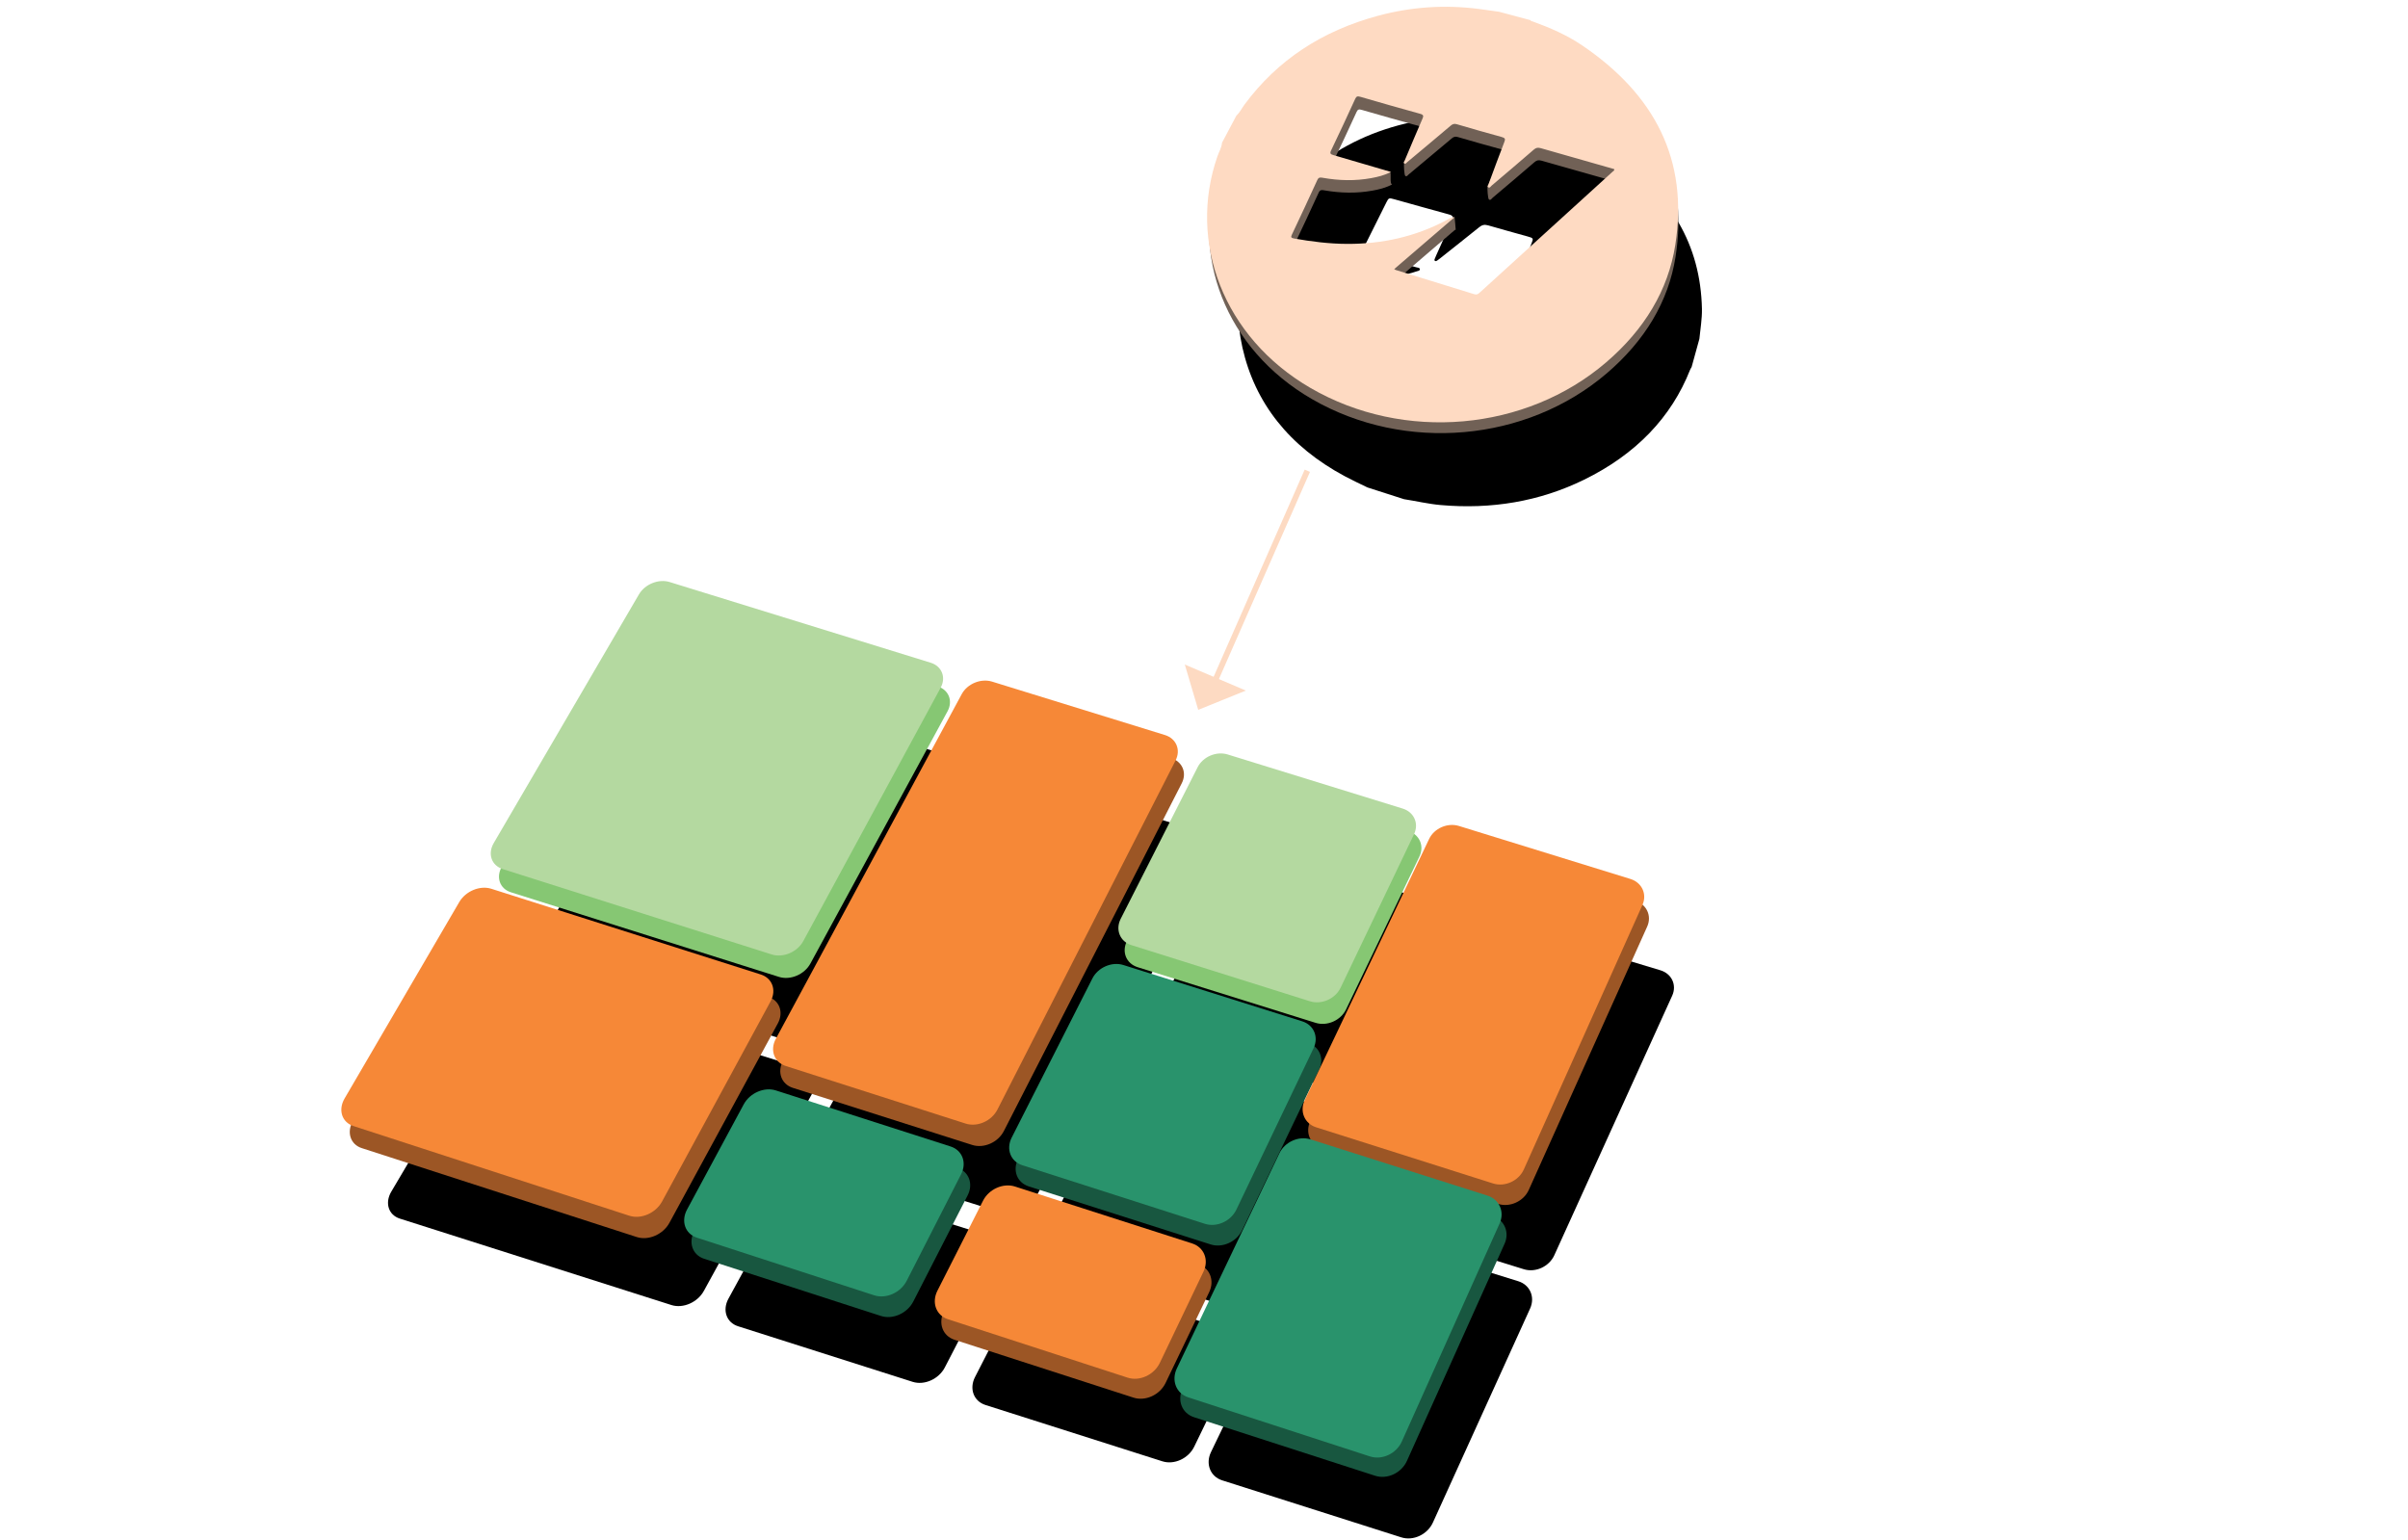 <?xml version="1.0" encoding="utf-8"?>
<!-- Generator: Adobe Illustrator 27.8.1, SVG Export Plug-In . SVG Version: 6.00 Build 0)  -->
<svg version="1.1" id="Layer_1" xmlns="http://www.w3.org/2000/svg" xmlns:xlink="http://www.w3.org/1999/xlink" x="0px" y="0px"
	 viewBox="0 0 629.68 402.65" style="enable-background:new 0 0 629.68 402.65;" xml:space="preserve">
<style type="text/css">
	.st0{fill:none;stroke:#FDDAC2;stroke-width:1.505;stroke-miterlimit:10;}
	.st1{fill:#FDDAC2;}
	.st2{fill:#86C773;}
	.st3{fill:#185740;}
	.st4{fill:#9C5625;}
	.st5{fill:#B4D9A0;}
	.st6{fill:#29936C;}
	.st7{fill:#F68837;}
	.st8{fill:#716156;}
	.st9{fill:#FEDAC2;}
</style>
<line class="st0" x1="341.86" y1="123.11" x2="317.8" y2="177.86"/>
<polygon class="st1" points="325.78,180.6 313.33,185.64 309.82,173.79 "/>
<g>
	<g>
		<g>
			<path d="M212.59,274.22l-69.25-21.5c-2.9-0.9-3.92-3.89-2.28-6.66l37.71-63.81c1.54-2.61,5.08-4.04,7.89-3.19l67.22,20.29
				c2.86,0.86,3.99,3.71,2.53,6.38l-35.68,65.02C219.18,273.58,215.53,275.14,212.59,274.22z"/>
			<path d="M366.43,402.05l-46.84-14.91c-3.11-0.99-4.41-4.31-2.92-7.4l26.65-55.24c1.42-2.95,5.02-4.57,8.05-3.62l45.66,14.19
				c3.06,0.95,4.44,4.14,3.09,7.12l-25.42,55.98C373.28,401.31,369.57,403.05,366.43,402.05z"/>
			<path d="M303.95,382.16l-46.27-14.73c-3.07-0.98-4.28-4.25-2.72-7.3l11.86-23.12c1.53-2.98,5.22-4.63,8.25-3.67l45.67,14.36
				c3.06,0.96,4.35,4.19,2.89,7.21l-11.35,23.43C310.78,381.43,307.04,383.15,303.95,382.16z"/>
			<path d="M238.66,361.38l-45.67-14.54c-3.03-0.96-4.15-4.19-2.51-7.2l14.73-27.01c1.6-2.93,5.31-4.54,8.3-3.6l45.02,14.13
				c3.02,0.95,4.22,4.11,2.69,7.08l-14.15,27.37C245.48,360.67,241.72,362.35,238.66,361.38z"/>
			<path d="M175.59,341.3l-71.04-22.61c-2.98-0.95-3.97-4.11-2.23-7.05l29.8-50.42c1.66-2.81,5.36-4.35,8.26-3.44l69.38,21.58
				c2.95,0.92,4.07,3.98,2.5,6.84l-28.21,51.41C182.4,340.61,178.61,342.26,175.59,341.3z"/>
			<path d="M398.47,331.93l-45.6-14.16c-3.03-0.94-4.33-4.07-2.92-6.99l32.33-67.01c1.32-2.74,4.77-4.24,7.7-3.36l44.21,13.34
				c2.96,0.89,4.34,3.86,3.08,6.64l-30.83,67.89C405.09,331.25,401.53,332.88,398.47,331.93z"/>
			<path d="M262.42,317.28l-46.35-14.52c-2.98-0.93-4.11-4.04-2.53-6.93l48.29-88.46c1.45-2.66,4.95-4.12,7.82-3.26l44.56,13.45
				c2.89,0.87,4.11,3.76,2.71,6.46l-46.31,89.64C269.1,316.6,265.43,318.22,262.42,317.28z"/>
			<path d="M351.37,285.51l-46-14.14c-2.96-0.91-4.18-3.93-2.74-6.73l19.98-38.89c1.39-2.7,4.86-4.18,7.76-3.31l45.1,13.61
				c2.93,0.88,4.23,3.82,2.9,6.55l-19.09,39.41C357.9,284.86,354.35,286.42,351.37,285.51z"/>
			<path d="M324.05,342.64l-47.04-14.76c-3.02-0.95-4.24-4.11-2.73-7.07l20.98-40.86c1.46-2.84,5.04-4.4,8-3.48l46.1,14.19
				c2.99,0.92,4.29,4,2.9,6.87l-20.05,41.42C330.76,341.95,327.1,343.6,324.05,342.64z"/>
		</g>
		<g>
			<path class="st2" d="M203.7,255.48l-70.1-22.13c-2.94-0.93-3.98-3.97-2.33-6.79l37.9-64.75c1.55-2.65,5.12-4.09,7.97-3.21
				l68.06,20.91c2.89,0.89,4.05,3.79,2.58,6.5l-35.86,65.97C210.37,254.85,206.68,256.42,203.7,255.48z"/>
			<path class="st3" d="M359.58,385.94l-47.36-15.31c-3.14-1.02-4.47-4.39-2.97-7.53l26.75-56.01c1.43-2.99,5.06-4.62,8.13-3.65
				l46.17,14.59c3.09,0.98,4.5,4.22,3.14,7.24l-25.52,56.76C366.49,385.22,362.76,386.97,359.58,385.94z"/>
			<path class="st4" d="M296.4,365.51l-46.8-15.13c-3.1-1-4.34-4.33-2.77-7.43l11.91-23.44c1.54-3.03,5.26-4.68,8.33-3.7
				l46.19,14.76c3.09,0.99,4.41,4.27,2.94,7.34l-11.4,23.75C303.3,364.8,299.53,366.52,296.4,365.51z"/>
			<path class="st3" d="M230.36,344.15l-46.22-14.95c-3.07-0.99-4.21-4.27-2.56-7.32l14.8-27.39c1.61-2.97,5.35-4.59,8.37-3.63
				l45.55,14.53c3.05,0.97,4.28,4.2,2.74,7.21l-14.21,27.76C237.25,343.46,233.45,345.16,230.36,344.15z"/>
			<path class="st4" d="M166.53,323.52l-71.92-23.26c-3.01-0.97-4.04-4.19-2.29-7.18l29.94-51.15c1.67-2.85,5.4-4.4,8.35-3.47
				l70.24,22.22c2.99,0.94,4.13,4.06,2.55,6.96l-28.34,52.14C173.41,322.83,169.59,324.5,166.53,323.52z"/>
			<path class="st4" d="M391.74,314.85l-46.11-14.56c-3.06-0.97-4.39-4.15-2.98-7.11l32.47-67.97c1.33-2.78,4.81-4.29,7.77-3.38
				l44.71,13.74c2.99,0.92,4.4,3.94,3.13,6.76l-30.96,68.86C398.43,314.18,394.83,315.82,391.74,314.85z"/>
			<path class="st4" d="M254.23,299.43l-46.9-14.93c-3.01-0.96-4.17-4.12-2.58-7.06l48.52-89.75c1.46-2.7,4.99-4.17,7.89-3.28
				l45.1,13.86c2.93,0.9,4.17,3.84,2.76,6.58L262.5,295.8C260.98,298.77,257.27,300.4,254.23,299.43z"/>
			<path class="st2" d="M344.02,267.49l-46.53-14.55c-2.99-0.94-4.24-4.01-2.79-6.86l20.07-39.46c1.4-2.74,4.9-4.23,7.83-3.33
				l45.63,14.02c2.96,0.91,4.28,3.9,2.95,6.67l-19.18,39.98C350.61,266.86,347.04,268.44,344.02,267.49z"/>
			<path class="st3" d="M316.59,325.45l-47.58-15.18c-3.06-0.98-4.3-4.2-2.78-7.19l21.07-41.44c1.46-2.88,5.08-4.45,8.07-3.51
				L342,272.73c3.03,0.95,4.35,4.08,2.95,7l-20.14,42C323.36,324.76,319.68,326.43,316.59,325.45z"/>
		</g>
		<g>
			<path class="st5" d="M201.8,249.61l-70.34-22.33c-2.95-0.94-4-3.99-2.34-6.82l37.97-65.03c1.56-2.66,5.13-4.1,8-3.22l68.29,21.11
				c2.9,0.9,4.07,3.82,2.6,6.53l-35.92,66.26C208.49,248.99,204.79,250.56,201.8,249.61z"/>
			<path class="st6" d="M358.22,380.88l-47.5-15.44c-3.15-1.02-4.48-4.42-2.98-7.57l26.8-56.24c1.43-3,5.07-4.64,8.15-3.66
				l46.3,14.72c3.1,0.99,4.51,4.24,3.15,7.28l-25.56,56.99C365.15,380.16,361.41,381.92,358.22,380.88z"/>
			<path class="st7" d="M294.85,360.28l-46.94-15.26c-3.11-1.01-4.36-4.36-2.78-7.47l11.93-23.54c1.54-3.04,5.28-4.7,8.35-3.71
				l46.34,14.89c3.1,1,4.43,4.3,2.95,7.38l-11.41,23.85C301.77,359.58,297.99,361.31,294.85,360.28z"/>
			<path class="st6" d="M228.6,338.75l-46.36-15.07c-3.08-1-4.23-4.3-2.58-7.36l14.82-27.51c1.61-2.98,5.37-4.61,8.4-3.64
				l45.7,14.66c3.06,0.98,4.29,4.22,2.75,7.25l-14.23,27.87C235.51,338.06,231.71,339.76,228.6,338.75z"/>
			<path class="st7" d="M164.57,317.94l-72.16-23.46c-3.02-0.98-4.05-4.22-2.3-7.21l29.99-51.37c1.67-2.86,5.42-4.41,8.37-3.47
				l70.48,22.42c3,0.95,4.15,4.08,2.57,7l-28.39,52.36C171.47,317.26,167.64,318.93,164.57,317.94z"/>
			<path class="st7" d="M390.43,309.5l-46.25-14.68c-3.07-0.97-4.4-4.18-2.99-7.15l32.52-68.27c1.33-2.79,4.82-4.31,7.8-3.39
				l44.84,13.86c3,0.93,4.41,3.97,3.14,6.8l-31.01,69.15C397.14,308.83,393.53,310.48,390.43,309.5z"/>
			<path class="st7" d="M252.51,293.84l-47.05-15.06c-3.02-0.97-4.18-4.15-2.59-7.1l48.61-90.14c1.46-2.72,5.01-4.18,7.92-3.29
				l45.24,13.98c2.94,0.91,4.18,3.87,2.78,6.62l-46.6,91.33C259.28,293.19,255.56,294.82,252.51,293.84z"/>
			<path class="st5" d="M342.54,261.85l-46.68-14.68c-3-0.94-4.25-4.03-2.8-6.89l20.11-39.63c1.4-2.76,4.91-4.25,7.86-3.34
				l45.77,14.15c2.97,0.92,4.3,3.92,2.96,6.71l-19.21,40.16C349.16,261.22,345.57,262.81,342.54,261.85z"/>
			<path class="st6" d="M315.07,320.05l-47.73-15.31c-3.07-0.98-4.32-4.22-2.79-7.23l21.1-41.62c1.47-2.89,5.09-4.46,8.1-3.52
				l46.78,14.73c3.04,0.96,4.36,4.1,2.96,7.03l-20.17,42.18C321.86,319.38,318.17,321.05,315.07,320.05z"/>
		</g>
	</g>
	<g>
		<g>
			<path d="M444.38,88.62c-0.67,2.43-1.35,4.88-2.03,7.36c-0.14,0.25-0.3,0.49-0.41,0.76c-4.88,12.36-14.11,22.06-27.76,28.74
				c-11.59,5.67-24.2,7.78-37.48,6.6c-3.24-0.29-6.37-1.04-9.55-1.53c-3.2-1.03-6.38-2.05-9.56-3.07c-1.05-0.51-2.09-1.01-3.13-1.51
				c-15.25-7.34-24.94-18.32-28.9-32.42c-3.98-14.15-1.22-27.4,7.98-39.31c12.23-15.83,29.36-23.54,51.03-24.06
				c13.87-0.33,26.38,3.26,37.3,10.55c15,10.02,22.84,23.28,23.18,40.09C445.09,83.42,444.64,85.99,444.38,88.62z M387.92,81.53
				c-0.32,0.67-1.03,1.04-1.59,1.51c-4.17,3.41-8.42,6.86-12.73,10.38c-1.03,0.84-1.01,0.96,0.24,1.34
				c6.09,1.84,12.24,3.67,18.41,5.56c0.96,0.29,1.64,0.18,2.38-0.46c11.58-10.05,22.66-19.62,33.25-28.79
				c1.06-0.92,1.03-1.01-0.48-1.43c-5.63-1.58-11.24-3.11-16.8-4.71c-1.1-0.32-1.78-0.13-2.55,0.5c-3.34,2.77-6.78,5.52-10.26,8.32
				c-0.32,0.25-0.64,0.79-1.14,0.51c-0.47-0.26-0.05-0.74,0.09-1.1c1.27-3.25,2.54-6.44,3.78-9.59c0.49-1.23,0.44-1.31-1.02-1.72
				c-3.45-0.97-6.91-1.9-10.32-2.9c-0.98-0.29-1.63-0.13-2.35,0.45c-3.36,2.72-6.81,5.43-10.29,8.2c-0.23,0.18-0.46,0.36-0.71,0.53
				c-0.15,0.11-0.34,0.21-0.54,0.13c-0.26-0.12-0.2-0.33-0.13-0.52c0.11-0.31,0.25-0.62,0.39-0.93c1.41-3.13,2.78-6.22,4.19-9.24
				c0.39-0.84,0.15-1.22-0.88-1.5c-4.79-1.3-9.53-2.65-14.26-3.96c-1.39-0.39-1.47-0.36-2.03,0.75c-1.9,3.79-3.82,7.65-5.78,11.58
				c-0.67,1.34-0.65,1.36,1,1.84c4.14,1.19,8.3,2.38,12.47,3.6c0.39,0.11,1.03,0.12,1.04,0.51c0.01,0.47-0.68,0.5-1.09,0.65
				c-1.27,0.44-2.59,0.75-3.94,0.95c-3.9,0.59-7.74,0.46-11.54-0.14c-0.75-0.12-1.49-0.28-1.91,0.58c-2.11,4.26-4.28,8.6-6.5,13.03
				c-0.3,0.6-0.17,0.93,0.6,1.05c1.72,0.27,3.42,0.64,5.16,0.85c12.27,1.52,24.04,0.12,34.77-5.65
				C387.14,81.56,387.42,81.29,387.92,81.53z"/>
		</g>
		<path class="st8" d="M392.21,6.61c2.73,0.73,5.48,1.46,8.23,2.19c0.04,0.28,0.36,0.26,0.58,0.34c4.52,1.63,8.9,3.53,12.79,6.15
			c19.07,12.84,27.81,29.83,24.34,51.86c-1.86,11.78-8.07,21.99-17.99,30.48c-20.96,17.95-52.77,20.8-77.09,6.74
			c-22.78-13.17-31.97-37.97-24.23-60.11c0.42-1.19,1.11-2.34,1.21-3.56c1.26-2.36,2.5-4.7,3.74-7.02c0.94-0.88,1.43-1.95,2.15-2.92
			c8.57-11.54,20.16-19.13,34.83-23.08c8.64-2.32,17.4-2.92,26.29-1.76C388.77,6.15,390.49,6.38,392.21,6.61z M380.65,59.96
			c-5.14,4.41-10.38,8.9-15.75,13.5c0.22,0.14,0.29,0.19,0.36,0.22c6.79,2.08,13.63,4.16,20.51,6.29c0.68,0.21,1.02-0.06,1.43-0.44
			c12.04-10.93,23.57-21.38,34.61-31.4c0.19-0.17,0.54-0.29,0.41-0.69c-6.39-1.81-12.76-3.6-19.08-5.41
			c-0.78-0.22-1.27-0.15-1.85,0.35c-3.59,3.1-7.27,6.21-11,9.36c-0.26,0.22-0.48,0.73-0.93,0.44c-0.32-0.2-0.47-3.11-0.37-3.39
			c1.38-3.73,3.23-4.85,4.62-8.43c0.27-0.69,0.18-0.98-0.7-1.22c-3.92-1.06-7.8-2.17-11.66-3.29c-0.7-0.21-1.12-0.09-1.63,0.35
			c-3.69,3.12-7.46,6.26-11.28,9.44c-0.23,0.19-0.45,0.63-0.86,0.37c-0.3-0.19-0.42-3.04-0.32-3.28c1.56-3.71,3.55-4.79,5.11-8.36
			c0.29-0.67,0.3-1-0.64-1.25c-5.22-1.43-10.4-2.9-15.53-4.38c-0.72-0.21-1.04-0.16-1.35,0.51c-2.02,4.41-4.12,8.9-6.31,13.46
			c-0.38,0.79-0.09,0.97,0.68,1.19c4.34,1.23,9.93-0.29,14.3,0.99c0.55,0.16-0.16,3.12,0.61,3.35c-1.75,0.91-3.43,1.3-5.13,1.61
			c-4.23,0.77-8.41,0.65-12.54-0.06c-0.62-0.11-1.14-0.26-1.52,0.56c-2.12,4.66-4.36,9.39-6.64,14.21c-0.28,0.6-0.21,0.84,0.52,0.97
			c4.58,0.8,9.21,1.39,13.97,1.4c9.1,0.02,19.8-6,27.68-10.14C380.51,57.77,380.58,59.38,380.65,59.96
			C380.7,60.37,380.17,59.96,380.65,59.96z"/>
		<path class="st9" d="M391.97,3.07c2.74,0.73,5.5,1.47,8.26,2.21c0.04,0.28,0.36,0.26,0.58,0.34c4.54,1.64,8.94,3.56,12.84,6.2
			c19.14,12.95,27.92,30.06,24.43,52.24c-1.86,11.86-8.1,22.13-18.04,30.67c-21.03,18.06-52.95,20.9-77.35,6.73
			c-22.87-13.28-32.1-38.25-24.35-60.54c0.42-1.2,1.12-2.35,1.21-3.59c1.26-2.38,2.51-4.73,3.75-7.07c0.94-0.88,1.43-1.96,2.15-2.93
			c8.6-11.62,20.23-19.26,34.95-23.22c8.67-2.33,17.46-2.92,26.39-1.76C388.52,2.6,390.24,2.84,391.97,3.07z M380.38,56.79
			c-5.16,4.43-10.42,8.95-15.8,13.58c0.22,0.14,0.29,0.19,0.36,0.22c6.81,2.1,13.68,4.2,20.58,6.35c0.68,0.21,1.02-0.06,1.44-0.44
			c12.08-10.99,23.65-21.51,34.72-31.59c0.19-0.18,0.54-0.29,0.42-0.69c-6.41-1.82-12.81-3.63-19.15-5.46
			c-0.78-0.23-1.27-0.15-1.85,0.35c-3.6,3.12-7.29,6.25-11.03,9.42c-0.26,0.22-0.48,0.73-0.93,0.44c-0.32-0.2,0.03-0.59,0.13-0.88
			c1.38-3.74,2.74-7.42,4.13-11.03c0.27-0.69,0.18-0.99-0.7-1.23c-3.93-1.07-7.83-2.19-11.7-3.33c-0.71-0.21-1.13-0.09-1.64,0.35
			c-3.7,3.14-7.48,6.3-11.32,9.5c-0.23,0.19-0.45,0.64-0.86,0.37c-0.3-0.19,0.04-0.51,0.14-0.75c1.56-3.71,3.1-7.37,4.66-10.96
			c0.29-0.68,0.3-1-0.64-1.26c-5.24-1.44-10.44-2.93-15.59-4.43c-0.73-0.21-1.05-0.16-1.36,0.51c-2.03,4.44-4.13,8.96-6.33,13.55
			c-0.38,0.79-0.09,0.98,0.69,1.2c4.35,1.25,8.71,2.54,13.09,3.83c0.55,0.16,1.1,0.32,1.88,0.55c-1.76,0.92-3.45,1.31-5.15,1.62
			c-4.24,0.78-8.44,0.65-12.58-0.07c-0.63-0.11-1.15-0.26-1.52,0.57c-2.13,4.69-4.37,9.45-6.66,14.3c-0.29,0.6-0.21,0.85,0.52,0.98
			c4.6,0.81,9.24,1.41,14.02,1.42c9.13,0.03,17.69-1.9,25.57-6.03C378.66,57.36,379.33,56.79,380.38,56.79z"/>
	</g>
</g>
</svg>
